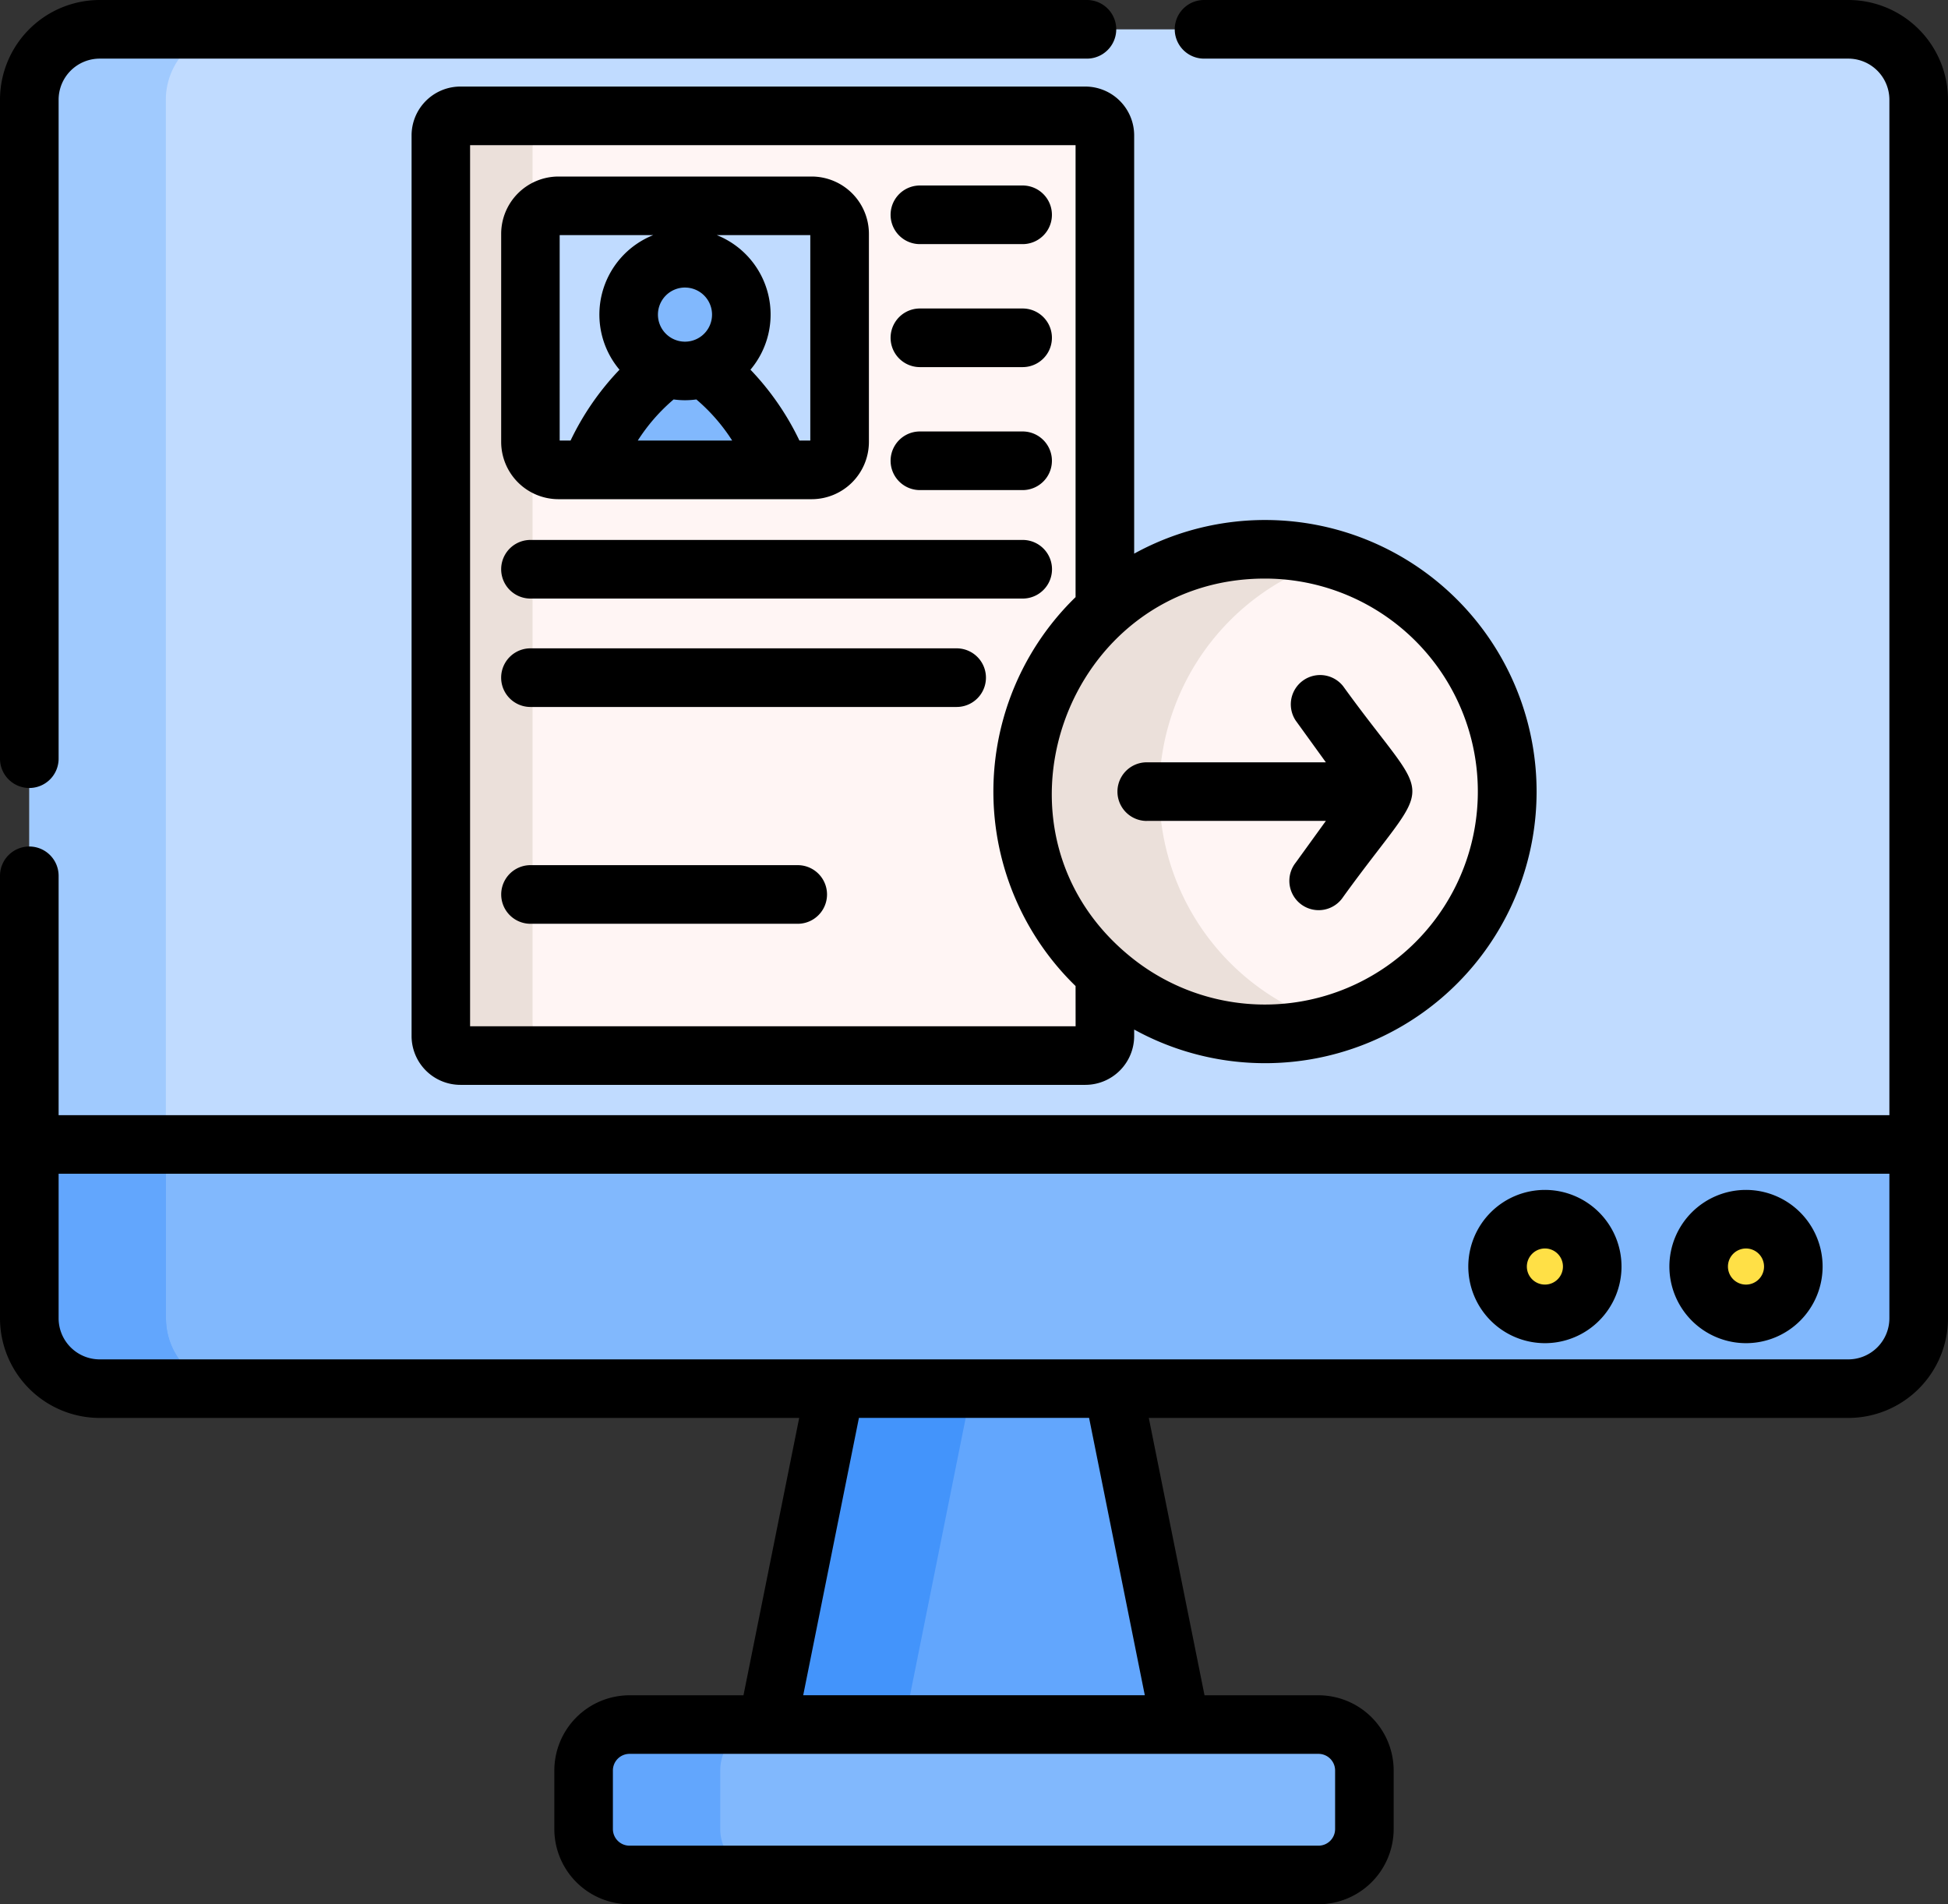 <svg xmlns="http://www.w3.org/2000/svg" width="113" height="110.434" viewBox="0 0 113 110.434"><rect x="0" y="0" width="113" height="110.434" fill="#333333" stroke="none"/><defs><style>.a{fill:#62a6fd;}.b{fill:#4394fb;}.c{fill:#81b8fd;}.d{fill:#c0dbff;}.e{fill:#a0cafe;}.f{fill:#ffe046;}.g{fill:#fff5f4;}.h{fill:#ebe0da;}</style></defs><path class="a" d="M224.126,329.5H198.938l7.824-38.95h9.54Zm0,0" transform="translate(-155.032 -226.422)"/><path class="b" d="M214.689,290.547l-7.822,38.95h-7.925l7.822-38.95Zm0,0" transform="translate(-155.034 -226.422)"/><path class="c" d="M196.025,461.895h-39.97a2.661,2.661,0,0,1-2.661-2.661v-3.4a2.661,2.661,0,0,1,2.661-2.661h39.97a2.661,2.661,0,0,1,2.661,2.661v3.4A2.661,2.661,0,0,1,196.025,461.895Zm0,0" transform="translate(-119.54 -353.159)"/><path class="a" d="M163.981,461.895h-7.926a2.661,2.661,0,0,1-2.661-2.661v-3.4a2.661,2.661,0,0,1,2.661-2.661h7.926a2.661,2.661,0,0,0-2.661,2.661v3.4A2.661,2.661,0,0,0,163.981,461.895Zm0,0" transform="translate(-119.54 -353.159)"/><path class="d" d="M117.3,11.778V82.45a4.083,4.083,0,0,1-4.083,4.083H11.779A4.083,4.083,0,0,1,7.7,82.45V11.778A4.083,4.083,0,0,1,11.779,7.7H113.216a4.083,4.083,0,0,1,4.083,4.083Zm0,0" transform="translate(-5.997 -5.997)"/><path class="e" d="M19.7,86.533H11.778A4.083,4.083,0,0,1,7.7,82.45V11.778A4.083,4.083,0,0,1,11.778,7.7H19.7a4.083,4.083,0,0,0-4.083,4.083V82.45A4.083,4.083,0,0,0,19.7,86.533Zm0,0" transform="translate(-5.997 -5.997)"/><path class="c" d="M117.3,300.734v10.08a4.083,4.083,0,0,1-4.083,4.083H11.779A4.083,4.083,0,0,1,7.7,310.814v-10.08Zm0,0" transform="translate(-5.997 -234.361)"/><path class="f" d="M451.953,323.124a2.746,2.746,0,1,1-2.746-2.746A2.746,2.746,0,0,1,451.953,323.124Zm0,0" transform="translate(-347.926 -249.67)"/><path class="f" d="M399.112,323.124a2.745,2.745,0,1,1-2.746-2.746A2.746,2.746,0,0,1,399.112,323.124Zm0,0" transform="translate(-306.748 -249.67)"/><path class="a" d="M19.7,314.9H11.778A4.083,4.083,0,0,1,7.7,310.814v-10.08h7.925v10.08A4.083,4.083,0,0,0,19.7,314.9Zm0,0" transform="translate(-5.997 -234.361)"/><path class="a" d="M19.7,314.9H11.778A4.083,4.083,0,0,1,7.7,310.814v-10.08h7.925v10.08A4.083,4.083,0,0,0,19.7,314.9Zm0,0" transform="translate(-5.997 -234.361)"/><path class="g" d="M115.867,83.02V32.37a1.924,1.924,0,0,1,1.924-1.924h34.67a1.924,1.924,0,0,1,1.924,1.924V84.944H117.791a1.924,1.924,0,0,1-1.924-1.924Zm0,0" transform="translate(-90.295 -23.726)"/><path class="h" d="M123.111,84.941h-5.319a1.924,1.924,0,0,1-1.924-1.924V32.366a1.924,1.924,0,0,1,1.924-1.924h5.319a1.924,1.924,0,0,0-1.924,1.924V83.017A1.924,1.924,0,0,0,123.111,84.941Zm0,0" transform="translate(-90.295 -23.723)"/><path class="d" d="M157.357,55.71V67.773a1.63,1.63,0,0,1-1.625,1.625H141.047a1.63,1.63,0,0,1-1.625-1.625V55.71a1.629,1.629,0,0,1,1.625-1.624h14.685A1.629,1.629,0,0,1,157.357,55.71Zm0,0" transform="translate(-108.651 -42.149)"/><path class="c" d="M158.953,74.021a3.267,3.267,0,1,1,3.012,0c1.886,1.32,3.166,3.9,4.072,6.107H154.91C155.641,78.316,156.955,75.425,158.953,74.021Zm0,0" transform="translate(-120.721 -52.88)"/><path class="g" d="M296.9,158.4a14.052,14.052,0,1,1-14.052-14.053A14.051,14.051,0,0,1,296.9,158.4Zm0,0" transform="translate(-209.47 -112.487)"/><path class="h" d="M286.808,171.88a14.052,14.052,0,1,1,0-26.971,14.057,14.057,0,0,0,0,26.971Zm0,0" transform="translate(-209.47 -112.486)"/><path d="M111,22.746a2.835,2.835,0,0,0-2.83,2.831V77.813a2.834,2.834,0,0,0,2.83,2.83h36.255a2.835,2.835,0,0,0,2.831-2.83v-.378a15.751,15.751,0,1,0,0-27.6V25.577a2.835,2.835,0,0,0-2.831-2.831Zm35.689,54.5H111.564v-51.1h35.123V52.357a15.722,15.722,0,0,0,0,22.555ZM157.67,51.281a12.352,12.352,0,1,1-7.586,22.1C140.746,66.1,146.07,51.281,157.67,51.281Zm0,0" transform="translate(-84.295 -17.726)"/><path d="M235.8,52.158h5.958a1.7,1.7,0,1,0,0-3.4H235.8a1.7,1.7,0,0,0,0,3.4Zm0,0" transform="translate(-182.438 -38)"/><path d="M235.8,84.475h5.958a1.7,1.7,0,1,0,0-3.4H235.8a1.7,1.7,0,0,0,0,3.4Zm0,0" transform="translate(-182.438 -63.184)"/><path d="M235.8,116.791h5.958a1.7,1.7,0,1,0,0-3.4H235.8a1.7,1.7,0,1,0,0,3.4Zm0,0" transform="translate(-182.438 -88.368)"/><path d="M135.047,65.1h14.686a3.326,3.326,0,0,0,3.322-3.324V49.711a3.326,3.326,0,0,0-3.322-3.324H135.047a3.328,3.328,0,0,0-3.324,3.324V61.772A3.328,3.328,0,0,0,135.047,65.1Zm4.6-3.4a10.653,10.653,0,0,1,2.079-2.385,4.827,4.827,0,0,0,1.319,0,10.653,10.653,0,0,1,2.079,2.385Zm10.008-11.916V61.7h-.63a15.8,15.8,0,0,0-2.841-4.111,4.96,4.96,0,0,0-1.957-7.806Zm-7.269,3.042a1.569,1.569,0,1,1-1.569,1.569A1.57,1.57,0,0,1,142.389,52.825Zm-7.269-3.042h5.428a4.963,4.963,0,0,0-1.958,7.807,15.783,15.783,0,0,0-2.839,4.109h-.631Zm0,0" transform="translate(-102.651 -36.149)"/><path d="M161.982,141.883H133.429a1.7,1.7,0,1,0,0,3.4h28.553a1.7,1.7,0,0,0,0-3.4Zm0,0" transform="translate(-102.657 -110.569)"/><path d="M158.15,170.367H133.428a1.7,1.7,0,1,0,0,3.4H158.15a1.7,1.7,0,1,0,0-3.4Zm0,0" transform="translate(-102.657 -132.766)"/><path d="M148.931,227.34h-15.5a1.7,1.7,0,0,0,0,3.4h15.5a1.7,1.7,0,0,0,0-3.4Zm0,0" transform="translate(-102.657 -177.165)"/><path d="M295.409,185.644H305.8l-1.753,2.424a1.7,1.7,0,1,0,2.753,1.99c5.379-7.44,5.329-4.854,0-12.226a1.7,1.7,0,0,0-2.753,1.99l1.753,2.425H295.409a1.7,1.7,0,1,0,0,3.4Zm0,0" transform="translate(-228.888 -138.036)"/><path d="M1.7,45.7A1.7,1.7,0,0,0,3.4,44V5.782A2.386,2.386,0,0,1,5.781,3.4h57.27a1.7,1.7,0,1,0,0-3.4H5.781A5.788,5.788,0,0,0,0,5.782V44a1.7,1.7,0,0,0,1.7,1.7Zm0,0" transform="translate(0 0)"/><path d="M107.219,0H69.845a1.7,1.7,0,1,0,0,3.4h37.374A2.386,2.386,0,0,1,109.6,5.781V64.675H3.4V50.794a1.7,1.7,0,1,0-3.4,0V76.453a5.788,5.788,0,0,0,5.781,5.781H46.36L43.128,98.319H36.515a4.366,4.366,0,0,0-4.359,4.36v3.4a4.366,4.366,0,0,0,4.359,4.359h39.97a4.366,4.366,0,0,0,4.359-4.359v-3.4a4.366,4.366,0,0,0-4.359-4.36H69.872L66.64,82.234h40.578A5.788,5.788,0,0,0,113,76.453V5.781A5.788,5.788,0,0,0,107.219,0ZM76.485,101.716a.965.965,0,0,1,.962.963v3.4a.965.965,0,0,1-.962.962H36.515a.965.965,0,0,1-.962-.962v-3.4a.965.965,0,0,1,.962-.963Zm-29.892-3.4,3.232-16.085H63.176l3.232,16.085ZM109.6,76.453a2.386,2.386,0,0,1-2.385,2.385H5.782A2.386,2.386,0,0,1,3.4,76.453V68.071H109.6Zm0,0" transform="translate(0)"/><path d="M443.21,321.571a4.444,4.444,0,1,0-4.444-4.443A4.449,4.449,0,0,0,443.21,321.571Zm0-5.491a1.047,1.047,0,1,1-1.047,1.047A1.049,1.049,0,0,1,443.21,316.08Zm0,0" transform="translate(-341.928 -243.673)"/><path d="M390.363,321.568a4.444,4.444,0,1,0-4.445-4.443A4.451,4.451,0,0,0,390.363,321.568Zm0-5.492a1.047,1.047,0,1,1-1.048,1.048A1.051,1.051,0,0,1,390.363,316.076Zm0,0" transform="translate(-300.745 -243.67)"/></svg>